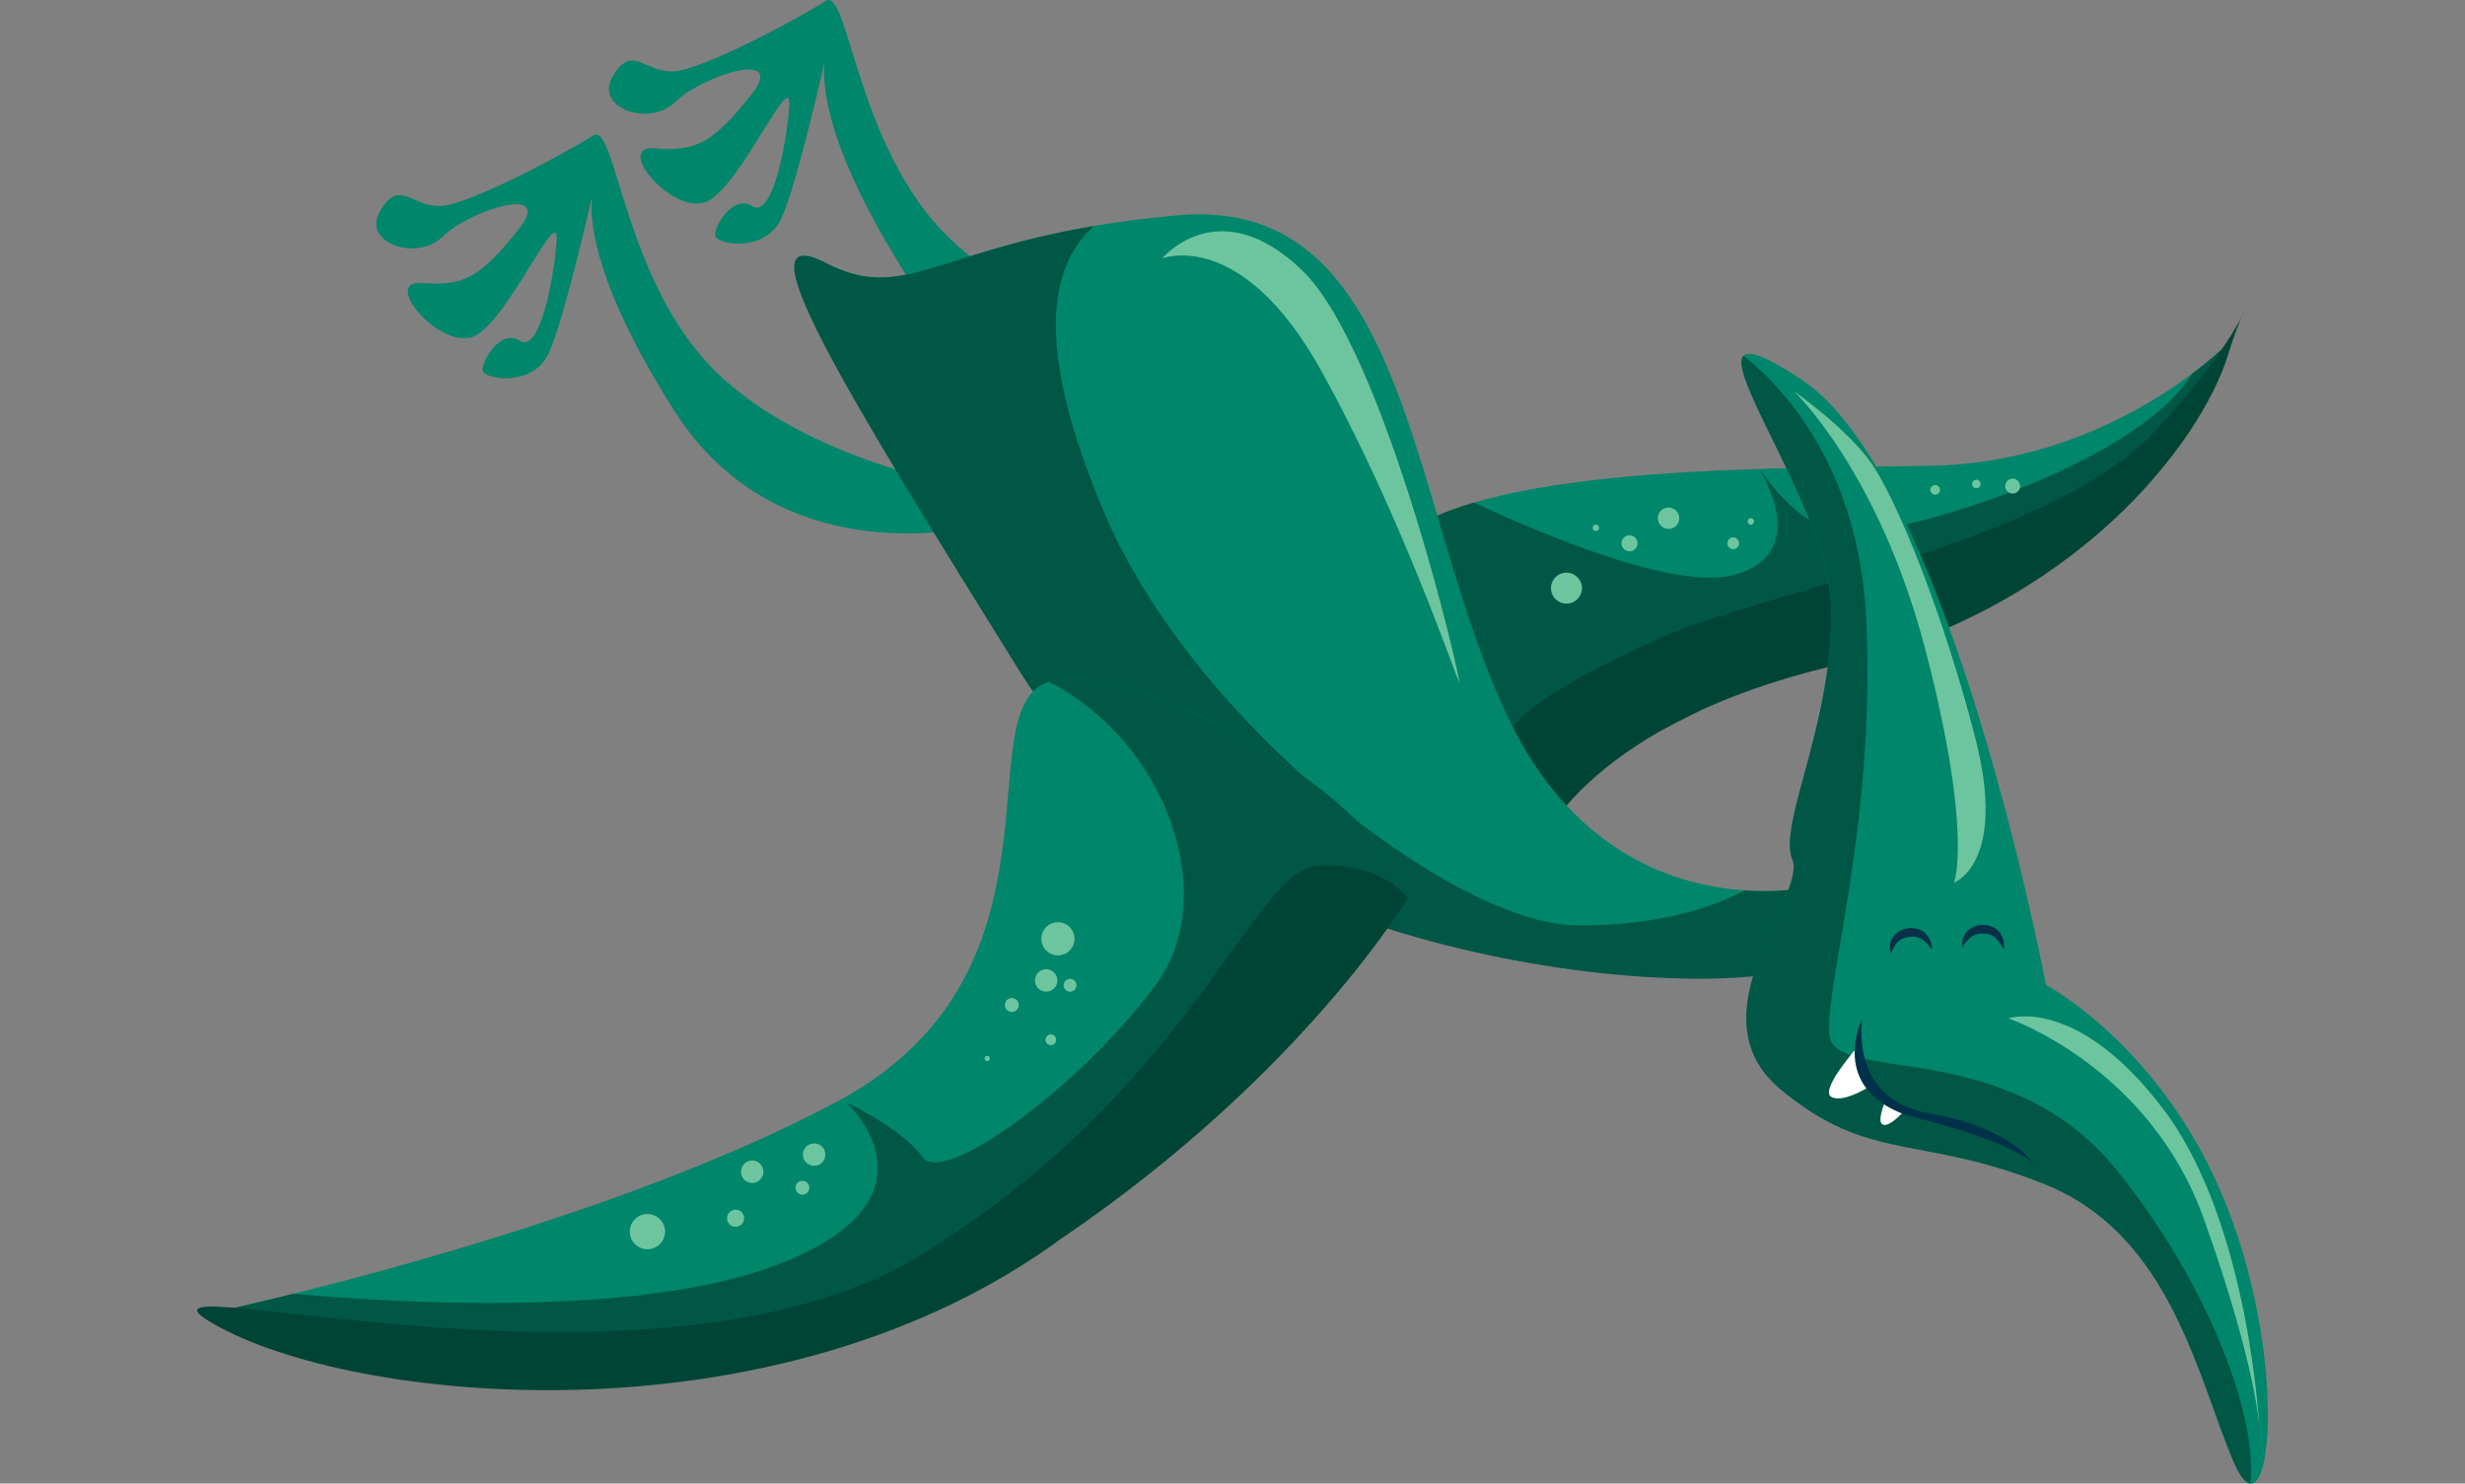 <?xml version="1.0" encoding="UTF-8"?><svg id="Layer_1" xmlns="http://www.w3.org/2000/svg" viewBox="0 0 611.01 367.72"><rect x="0" y="0" width="611.01" height="367.72" fill="#808080" stroke="none"/><defs><style>.cls-1,.cls-2{fill:#004436;}.cls-3{fill:#00314a;}.cls-4{fill:#00866a;}.cls-5{fill:#fff;}.cls-6{fill:#083048;}.cls-7{fill:#6dc5a0;}.cls-2{isolation:isolate;opacity:.7;}</style></defs><path class="cls-4" d="M243.26,130.16s-49.67,13.5-76.29-28.61-19.48-56.03-19.48-56.03c0,0-7.55,33.77-11.52,42.12-3.97,8.35-15.5,6.37-16.27,4.37-.77-1.99,4.36-10.72,9.14-7.55,4.78,3.18,8.34-14.3,9.13-24.64s-11.94,19.46-20.28,23.44c-8.34,3.98-23.44-13.89-13.12-13.11,10.33,.78,14.3-1.2,23.84-13.12,9.54-11.92-12.32-4.77-18.68,1.59s-20.26,1.58-15.49-6.37,7.55-1.19,14.7-1.19,32.58-13.91,38.14-17.49,7.56,36.16,30.2,58.41,61.99,28.61,61.99,28.61l3.97,9.54Z"/><path class="cls-4" d="M300.88,96.78s-49.67,13.51-76.27-28.61c-26.61-42.12-19.47-56.03-19.47-56.03,0,0-7.55,33.77-11.52,42.12-3.98,8.35-15.49,6.37-16.27,4.37s4.37-10.73,9.14-7.55,8.35-14.31,9.14-24.64-11.92,19.47-20.27,23.44-23.44-13.91-13.11-13.12,14.3-1.19,23.84-13.11c9.54-11.92-12.32-4.77-18.68,1.59-6.36,6.36-20.27,1.58-15.5-6.37,4.77-7.95,7.51-1.15,14.69-1.15S199.14,3.8,204.72,.23c5.58-3.57,7.55,36.16,30.2,58.41,22.65,22.26,61.98,28.61,61.98,28.61l3.98,9.54Z"/><path class="cls-4" d="M552.97,84.41s-28.83,30.31-74.67,31.05c-45.83,.74-119.02,0-136.03,22.18-17.01,22.18,14.05,62.1,29.57,60.62s93.15-47.31,116.07-54.7c22.91-7.39,48.06-35.48,51.01-37.7,2.96-2.21,14.05-21.44,14.05-21.44Z"/><path class="cls-2" d="M538.92,105.85c2.96-2.22,14.05-21.44,14.05-21.44-2.98,2.96-6.19,5.7-9.58,8.18-14.72,24.05-77.98,42.03-88.47,39.29-10.65-2.79-18.39-15.27-18.79-15.65h0c.27,.79,13.25,20.66-6.09,26.22-14.58,4.19-48.73-10.43-64.66-17.89-10.5,3.1-18.68,7.3-23.09,13.04-1.53,2-2.72,4.23-3.54,6.61l9.65,28.99s11.66,13.74,22.31,25.08c.37,0,.74,0,1.1-.04,15.53-1.47,93.15-47.31,116.07-54.7,22.91-7.39,48.08-35.48,51.03-37.7Z"/><path class="cls-1" d="M382.19,208.61s12.57-29.57,72.45-43.62c59.88-14.05,90.93-55.45,97.58-76.88,6.65-21.43,7.39-8.11-18.48,19.22-25.87,27.33-99.04,39.92-122.72,51.01-23.68,11.09-39.92,19.23-42.11,34.01-2.19,14.79,13.27,16.26,13.27,16.26Z"/><path class="cls-4" d="M449.46,219.7s-48.81,11.83-74.67-39.92c-25.86-51.75-24.39-131.58-82.77-126.42-58.38,5.16-65.79,22.91-87.23,11.83s2.96,28.83,48.05,101.28c45.09,72.45,164.12,81.35,190.73,73.93s5.89-20.7,5.89-20.7Z"/><path class="cls-2" d="M449.46,219.7c-5.6,1.12-11.32,1.45-17.01,1-5.71,3.11-19.35,8.87-41.64,8.67-30.46-.26-95.1-50.33-117.09-102.25-18.71-44.19-12.29-62.25-2.62-71.1-39.74,6.76-47.78,18.77-66.34,9.2-21.44-11.09,2.96,28.83,48.05,101.28,45.09,72.45,164.12,81.35,190.73,73.93,26.61-7.43,5.91-20.73,5.91-20.73Z"/><path class="cls-4" d="M507.13,244.12s-23.66-125.68-60.63-150.07c-36.96-24.39,6.66,27.35,7.39,56.18,.74,28.83-13.31,53.96-9.61,62.83,3.7,8.87-25.13,38.45-2.96,56.93,22.18,18.48,34.74,11.09,65.79,23.66,31.05,12.56,37.7,48.06,46.57,68.75,8.87,20.7,14.05-22.92-1.48-62.84-15.53-39.92-45.08-55.44-45.08-55.44Z"/><path class="cls-2" d="M453.46,256.52c-1.19-12.32,11.52-52.05,9.14-102.92-1.78-38.04-20.9-57.85-30.42-65.42-4.39,4.64,21.17,40.01,21.72,62.03,.71,28.83-13.31,53.96-9.61,62.83,3.7,8.87-25.13,38.45-2.96,56.93,22.18,18.48,34.74,11.09,65.79,23.66,31.05,12.56,37.7,48.06,46.57,68.75,1.51,3.54,2.91,5.17,4.11,5.31,1.86-16.27-10.19-49.34-33.25-77.82-27-33.35-69.91-21-71.1-33.35Z"/><path class="cls-7" d="M497.84,252.41s34.97,11.92,48.47,49.8c13.5,37.88,13.78,52.45,13.78,52.45,0,0-2.38-51.39-23.85-79.73-21.46-28.35-38.41-22.52-38.41-22.52Z"/><path class="cls-7" d="M444.61,96.92s21.22,19.86,32.85,64.9c11.62,45.03,6.89,56.95,6.89,56.95,0,0,13.24-4.77,5.3-35.76-7.94-30.99-19.6-59.34-25.7-68.08-6.1-8.74-19.33-18.01-19.33-18.01Z"/><path class="cls-4" d="M52.47,325.41s94.62-19.96,155.25-52.49c60.63-32.53,30.31-99.04,53.23-104.24,22.92-5.2,91.7,34.75,85.02,55.45-6.68,20.7-98.33,87.97-117.55,96.85-19.21,8.87-102.02,22.92-119.77,19.96-17.74-2.96-56.18-15.53-56.18-15.53Z"/><path class="cls-2" d="M345.97,224.13c6.65-20.7-62.1-60.62-85.02-55.45-.35,.08-.71,.18-1.02,.28,29.24,14.86,42.85,53.22,26.51,75.23-19.1,25.7-52.72,49.8-57.75,42.65-5.03-7.15-18.81-13.51-18.81-13.51,0,0,26.22,24.11-18.28,40.54-34.35,12.68-93.63,9.1-118.89,6.81-12.49,3.1-20.24,4.73-20.24,4.73,0,0,38.44,12.57,56.18,15.56,17.74,2.99,100.55-11.09,119.77-19.96,19.22-8.87,110.89-76.19,117.55-96.88Z"/><path class="cls-1" d="M348.93,222.65s-25.88,43.62-85.76,84.28c-69.49,51.01-172.26,41.41-208.47,22.18-36.21-19.23,104.97,23.66,172.99-17.74,68.01-41.41,82.77-96.1,99.04-96.84s22.21,8.13,22.21,8.13Z"/><path class="cls-7" d="M266.34,232.68c0,2.27-1.83,4.11-4.1,4.12s-4.11-1.83-4.12-4.1,1.83-4.11,4.1-4.12h.01c2.26,0,4.1,1.84,4.1,4.1Z"/><path class="cls-7" d="M262.1,243.01c0,1.54-1.24,2.78-2.78,2.78-1.54,0-2.78-1.24-2.78-2.78,0-1.54,1.24-2.78,2.78-2.78h0c1.54,0,2.78,1.24,2.78,2.78Z"/><path class="cls-7" d="M266.84,244.2c0,.88-.71,1.59-1.58,1.6-.88,0-1.59-.71-1.6-1.58,0-.88,.71-1.59,1.58-1.6h0c.88,0,1.59,.71,1.59,1.58Z"/><path class="cls-7" d="M252.53,249.1c0,.95-.77,1.73-1.72,1.73s-1.73-.77-1.73-1.72c0-.95,.77-1.73,1.72-1.73h0c.95,0,1.72,.77,1.73,1.72Z"/><path class="cls-7" d="M245.38,262.35c0,.37-.29,.67-.66,.67-.37,0-.67-.29-.67-.66,0-.37,.29-.67,.66-.67h0c.36,0,.66,.29,.66,.66Z"/><path class="cls-7" d="M261.81,257.71c0,.73-.59,1.33-1.32,1.34-.73,0-1.33-.59-1.34-1.32,0-.73,.59-1.33,1.32-1.34h0c.73,0,1.33,.59,1.33,1.32h0Z"/><path class="cls-7" d="M189.23,290.43c0,1.54-1.24,2.78-2.78,2.78-1.54,0-2.78-1.24-2.78-2.78s1.24-2.78,2.78-2.78h0c1.54,0,2.78,1.24,2.78,2.78Z"/><path class="cls-7" d="M204.58,286.19c0,1.54-1.25,2.78-2.79,2.77s-2.78-1.25-2.77-2.79c0-1.53,1.25-2.77,2.78-2.77s2.78,1.24,2.78,2.78h0Z"/><path class="cls-7" d="M200.61,294.41c0,.95-.78,1.72-1.73,1.71s-1.72-.78-1.71-1.73c0-.95,.77-1.71,1.72-1.71s1.72,.77,1.72,1.72h0Z"/><path class="cls-7" d="M184.45,301.95c0,1.17-.95,2.12-2.12,2.12s-2.12-.95-2.12-2.12,.95-2.12,2.12-2.12,2.12,.95,2.12,2.12Z"/><path class="cls-7" d="M164.85,305.27c0,2.41-1.96,4.37-4.37,4.37s-4.37-1.96-4.37-4.37,1.96-4.37,4.37-4.37h0c2.41,0,4.37,1.96,4.37,4.37Z"/><path class="cls-7" d="M288.03,64.07s19.6-7.95,39.47,27.82c19.86,35.77,33.38,76.03,34.18,77.11s-18.28-82.15-38.94-102.02c-20.66-19.87-34.7-2.91-34.7-2.91Z"/><path class="cls-7" d="M392.13,145.78c0,2.12-1.72,3.84-3.84,3.84-2.12,0-3.84-1.72-3.84-3.84,0-2.12,1.72-3.84,3.84-3.84h0c2.12,0,3.84,1.72,3.84,3.84Z"/><path class="cls-7" d="M396.37,130.82c0,.44-.35,.79-.79,.79s-.79-.35-.79-.79,.35-.79,.79-.79h0c.44,0,.79,.35,.79,.79Z"/><path class="cls-7" d="M405.91,134.66c0,1.1-.89,1.99-1.99,1.99-1.1,0-1.99-.89-1.99-1.99s.89-1.99,1.99-1.99h0c1.09,0,1.98,.89,1.98,1.98h0Z"/><path class="cls-7" d="M416.24,128.44c0,1.47-1.18,2.66-2.65,2.66-1.47,0-2.66-1.18-2.66-2.65,0-1.47,1.18-2.66,2.65-2.66h0c1.46,0,2.65,1.18,2.65,2.65Z"/><path class="cls-7" d="M434.79,129.23c0,.44-.35,.8-.79,.81s-.8-.35-.81-.79c0-.44,.35-.8,.79-.81,0,0,0,0,.01,0,.44,0,.79,.36,.79,.79Z"/><path class="cls-7" d="M431.08,134.66c0,.8-.65,1.46-1.46,1.46s-1.46-.65-1.46-1.46,.65-1.46,1.46-1.46h0c.8,0,1.46,.65,1.46,1.46Z"/><path class="cls-7" d="M480.88,121.42c0,.66-.54,1.2-1.2,1.2s-1.2-.54-1.2-1.2,.54-1.2,1.2-1.2,1.2,.54,1.2,1.2h0Z"/><path class="cls-7" d="M490.95,119.96c0,.59-.48,1.06-1.06,1.06s-1.06-.48-1.06-1.06,.48-1.06,1.06-1.06,1.06,.48,1.06,1.06Z"/><path class="cls-7" d="M500.74,120.49c0,1.02-.83,1.85-1.85,1.85-1.02,0-1.85-.83-1.85-1.85s.83-1.85,1.85-1.85h0c1.02,0,1.85,.83,1.85,1.85Z"/><path class="cls-5" d="M460.61,259.3s-9.54,10.72-6.76,12.51c2.78,1.79,9.34-2.38,9.34-2.38l-2.58-10.13Z"/><path class="cls-5" d="M467.37,272.81s-2.38,5.37-.59,5.96,5.36-3.58,5.36-3.58l-4.77-2.38Z"/><path class="cls-3" d="M503.93,288.31s-5.56-8.94-25.63-12.32c-20.07-3.37-16.71-23.44-16.71-23.44,0,0-8.55,16.89,10.92,23.84,27.64,6.95,31.42,11.92,31.42,11.92Z"/><path class="cls-6" d="M486.47,234.92c-.29-1.45,.12-2.95,1.1-4.05,1.1-1.14,2.66-1.73,4.24-1.59,.78,.02,1.55,.21,2.25,.54,.72,.34,1.33,.87,1.78,1.52,.79,1.21,1.1,2.67,.86,4.1-.54-1.11-1.25-2.13-2.12-3.01-.79-.67-1.79-1.03-2.83-1.03-1.06-.09-2.12,.15-3.02,.71-.99,.72-1.77,1.69-2.27,2.82Z"/><path class="cls-6" d="M468.73,236.5c-.51-1.39-.35-2.93,.45-4.18,.9-1.29,2.33-2.11,3.9-2.24,.77-.1,1.56-.04,2.31,.18,.76,.22,1.46,.64,2.01,1.22,.97,1.07,1.51,2.46,1.51,3.9-.71-1.01-1.58-1.9-2.58-2.62-.9-.54-1.95-.74-2.99-.57-1.06,.08-2.06,.49-2.87,1.17-.84,.88-1.44,1.96-1.74,3.14Z"/></svg>